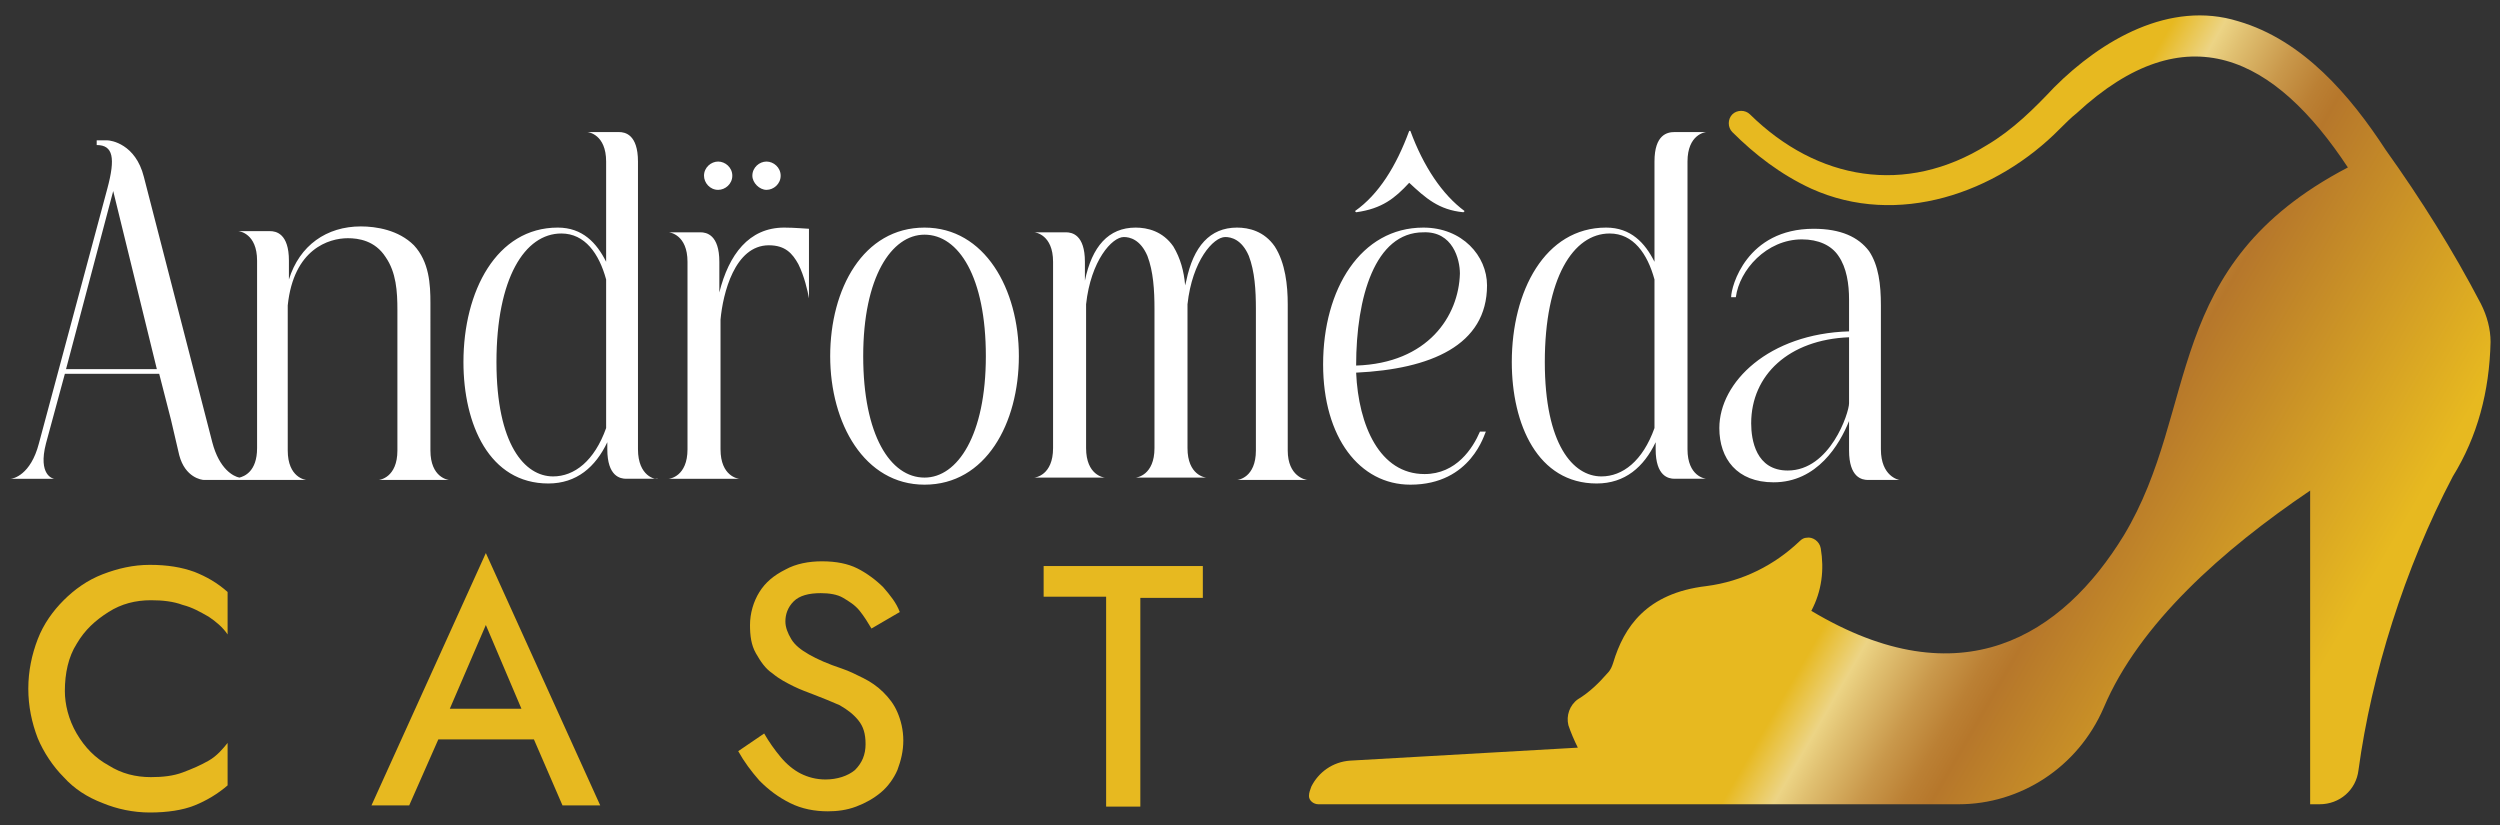 <?xml version="1.0" encoding="utf-8"?>
<!-- Generator: Adobe Illustrator 24.1.0, SVG Export Plug-In . SVG Version: 6.00 Build 0)  -->
<svg version="1.1" id="Camada_1" xmlns="http://www.w3.org/2000/svg" xmlns:xlink="http://www.w3.org/1999/xlink" x="0px" y="0px"
	 viewBox="0 0 212 70" style="enable-background:new 0 0 212 70;" xml:space="preserve">
<rect x="0" y="0" width="212" height="70" fill="#333333" stroke="none"/>
<style type="text/css">
	.st0{fill:#FFFFFF;}
	.st1{fill:url(#SVGID_1_);}
	.st2{fill:#E7B920;}
</style>
<g>
	<path class="st0" d="M159.5,38.1V25.9c0-1.8-0.2-3.4-1-4.6c-0.9-1.2-2.4-1.9-4.7-1.9c-5.7,0-7,4.9-7,5.8h0.4
		c0.3-2.3,2.6-4.9,5.6-4.9c1.4,0,2.5,0.5,3.1,1.4c0.7,1,0.9,2.4,0.9,3.7v2.7c-6.8,0.2-11,4.3-11,8.2c0,2.6,1.5,4.6,4.6,4.6
		c3.7,0,5.6-3.2,6.4-5.2v2.5c0,2.3,1.1,2.5,1.6,2.5h2.7v0C161,40.7,159.5,40.4,159.5,38.1z M156.8,34.2c0,0.8-1.6,5.7-5.2,5.7
		c-2.7,0-3.1-2.6-3.1-4c0-4.1,3.2-7.1,8.3-7.3V34.2z M8.2,12.3c1.4,0,1.6,1.1,0.9,3.7L3.3,37.6c-0.7,2.7-2.2,3-2.4,3v0h3.7v0
		c-0.1,0-1.4-0.3-0.7-3l1.6-5.9h8l1,3.9l0.7,3c0.5,1.9,1.9,2.1,2.1,2.1h2.7h0.3h5.7v0c-0.1,0-1.6-0.2-1.6-2.5V25.9
		c0.5-4.8,3.5-5.7,5.1-5.7c0.9,0,2.3,0.2,3.2,1.6c0.9,1.3,1,2.9,1,4.5v11.9c0,2.3-1.5,2.5-1.6,2.5v0h6v0c-0.1,0-1.6-0.2-1.6-2.5
		V25.7c0-1.6-0.1-3.5-1.4-4.9c-1.3-1.3-3.2-1.6-4.5-1.6c-2.9,0-5.2,1.6-6.1,4.5v-1.6c0-2.3-1.1-2.5-1.6-2.5h-2.7v0
		c0.1,0,1.6,0.2,1.6,2.5v15.9c0,2-1.1,2.4-1.5,2.5c-0.5-0.1-1.7-0.7-2.3-3L12.2,15c-0.7-2.8-2.8-3.1-3.1-3.1H8.2 M5.6,31.3l4-15.1
		l3.7,15.1H5.6z M54.1,38.1V13.7c0-2.3-1.1-2.5-1.6-2.5h-2.7v0c0.1,0,1.6,0.2,1.6,2.5v8.5c-0.8-1.6-2-2.9-4.1-2.9
		c-5.2,0-8,5.4-8,11.4c0,5.3,2.2,10.3,7.2,10.3c2.4,0,4-1.4,5-3.5v0.6c0,2.3,1.1,2.5,1.6,2.5h2.7v0C55.6,40.7,54.1,40.4,54.1,38.1z
		 M51.4,36.3c-1,2.8-2.7,4.1-4.5,4.1c-2.4,0-4.8-2.7-4.8-9.7c0-7.1,2.4-10.9,5.5-10.9c2,0,3.2,1.7,3.8,3.9V36.3z M140.3,13.7v8.5
		c-0.8-1.6-2-2.9-4.1-2.9c-5.2,0-8,5.4-8,11.4c0,5.3,2.2,10.3,7.2,10.3c2.4,0,4-1.4,5-3.5v0.6c0,2.3,1.1,2.5,1.6,2.5h2.7v0
		c-0.1,0-1.6-0.2-1.6-2.5l0-24.4c0-2.3,1.5-2.5,1.6-2.5v0h-2.7C141.4,11.2,140.3,11.4,140.3,13.7z M140.3,36.3
		c-1,2.8-2.7,4.1-4.5,4.1c-2.4,0-4.8-2.7-4.8-9.7c0-7.1,2.4-10.9,5.5-10.9c2,0,3.2,1.7,3.8,3.9V36.3z M110.9,40.7L110.9,40.7l-6,0v0
		c0.1,0,1.6-0.2,1.6-2.5V26.2c0-1.6-0.1-3.2-0.6-4.5c-0.6-1.4-1.5-1.6-2-1.6c-1,0-2.8,2-3.2,5.7l0,0v12.2c0,2.3,1.5,2.5,1.6,2.5v0
		h-6v0c0.1,0,1.6-0.2,1.6-2.5V26.2c0-1.6-0.1-3.2-0.6-4.5c-0.6-1.4-1.5-1.6-2-1.6c-1,0-2.8,2-3.2,5.7v12.2c0,2.3,1.5,2.5,1.6,2.5v0
		h-6v0c0.1,0,1.6-0.2,1.6-2.5V22.2c0-2.3-1.5-2.5-1.6-2.5v0h2.7c0.5,0,1.6,0.2,1.6,2.5v1.6c0.6-2.9,2-4.5,4.3-4.5
		c1,0,2.3,0.3,3.2,1.6c0.6,1,0.9,2.1,1,3.3l0.1-0.4c0.6-2.9,2-4.5,4.3-4.5c1,0,2.3,0.3,3.2,1.6c0.9,1.4,1.1,3.3,1.1,4.9v12.4
		C109.2,40.4,110.7,40.7,110.9,40.7z M126.1,24.2c0-2.5-2.1-4.9-5.4-4.9c-5.3,0-8.5,5.2-8.5,11.6c0,6.2,3.1,10.2,7.4,10.2
		c5.2,0,6.3-4.4,6.4-4.5h-0.5c-0.6,1.4-2,3.6-4.7,3.6c-3.8,0-5.6-4.1-5.8-8.6C121.3,31.3,126.1,29.3,126.1,24.2z M115,31
		c0-5.8,1.6-11.3,5.7-11.3c2.5-0.1,3.1,2.3,3.1,3.5C123.7,26.8,121.1,30.8,115,31z M119.5,15.5L119.5,15.5c1.4,1.3,2.5,2.3,4.6,2.5
		l0.1-0.1c-1.9-1.4-3.5-3.8-4.6-6.8h-0.1c-1.1,3-2.6,5.4-4.6,6.8l0.1,0.1C117.2,17.7,118.3,16.8,119.5,15.5z M66.5,19.3
		c0.9,0,1.9,0.1,2.1,0.1v5.9h0c-0.1-0.6-0.4-1.9-0.9-2.9c-0.5-0.9-1.1-1.6-2.5-1.6c-2.9,0-3.9,4.1-4.1,6.3v11c0,2.3,1.5,2.5,1.6,2.5
		v0h-6v0c0.1,0,1.6-0.2,1.6-2.5V22.2c0-2.3-1.5-2.5-1.6-2.5v0h2.7c0.5,0,1.6,0.2,1.6,2.5l0-0.1v2.7C61.8,21.6,63.5,19.3,66.5,19.3z
		 M62.1,14.9c0,0.7-0.6,1.2-1.2,1.2c-0.7,0-1.2-0.6-1.2-1.2c0-0.7,0.6-1.2,1.2-1.2C61.5,13.7,62.1,14.2,62.1,14.9z M66.2,14.9
		c0,0.7-0.6,1.2-1.2,1.2s-1.2-0.6-1.2-1.2c0-0.7,0.6-1.2,1.2-1.2S66.2,14.2,66.2,14.9z M78.4,19.3c-5.2,0-8,5.2-8,10.9
		c0,5.7,2.9,10.9,8,10.9c5.2,0,8-5.2,8-10.9C86.4,24.5,83.5,19.3,78.4,19.3z M78.4,40.5c-2.9,0-5.2-3.6-5.2-10.3
		c0-6.7,2.4-10.3,5.2-10.3c2.9,0,5.2,3.6,5.2,10.3C83.6,36.9,81.2,40.5,78.4,40.5z"/>
	<linearGradient id="SVGID_1_" gradientUnits="userSpaceOnUse" x1="135.094" y1="25.657" x2="201.482" y2="63.986">
		<stop  offset="0.4" style="stop-color:#E7B920"/>
		<stop  offset="0.45" style="stop-color:#ECD485"/>
		<stop  offset="0.475" style="stop-color:#E0C071"/>
		<stop  offset="0.53" style="stop-color:#C9984B"/>
		<stop  offset="0.573" style="stop-color:#BB8034"/>
		<stop  offset="0.6" style="stop-color:#B6772B"/>
		<stop  offset="0.9" style="stop-color:#E7B920"/>
	</linearGradient>
	<path class="st1" d="M211.2,29C211.2,29,211.2,28.9,211.2,29L211.2,29c0-1.1-0.3-2.2-0.8-3.2c-2.4-4.6-5.1-8.9-8.1-13.1h0
		c0,0,0,0,0,0c-3-4.6-7-9.3-12.5-10.9C184,0,178.2,3.4,174.2,7.4c-1.7,1.8-3.5,3.6-5.7,4.9c-6.9,4.3-14.4,3-20.1-2.6
		c-0.4-0.4-1.1-0.4-1.5,0c-0.4,0.4-0.4,1.1,0,1.5c1.9,1.9,4.1,3.6,6.7,4.8c7.3,3.3,15.7,0.4,21.1-5.1c0.3-0.3,1-1,1.4-1.3
		c9.3-8.6,16.8-4.8,23,4.6c-15.9,8.3-12.5,20.4-19,31.2c-5.2,8.5-13.8,14-26.5,6.4c0.9-1.7,1.1-3.5,0.8-5.3c-0.1-0.6-0.7-1-1.2-0.9
		c-0.2,0-0.4,0.1-0.6,0.3c-2.1,2-4.8,3.4-7.9,3.8c-5.1,0.6-7,3.5-7.9,6.5c-0.1,0.3-0.2,0.6-0.5,0.9c-0.7,0.8-1.5,1.6-2.5,2.2
		c-0.7,0.5-1,1.4-0.8,2.2c0.2,0.6,0.5,1.3,0.8,1.9l-19.3,1.1c-1.5,0.1-2.7,1-3.3,2.2l0,0c-0.1,0.3-0.2,0.5-0.2,0.8
		c0,0.4,0.4,0.7,0.8,0.7l54.3,0c5.2,0,10.1-3.1,12.3-8.2c3-7.1,10.1-13.4,17.5-18.4v26.6h0.8c1.7,0,3.1-1.2,3.3-2.9
		c1.1-8.1,3.9-17.1,8-24.9C210.1,37,211.1,33.2,211.2,29C211.2,29,211.2,29,211.2,29z"/>
	<g>
		<path class="st2" d="M6.5,62.2c0.7,1.2,1.6,2.1,2.7,2.7c1.1,0.7,2.3,1,3.6,1c1,0,1.9-0.1,2.7-0.4c0.8-0.3,1.5-0.6,2.2-1
			c0.7-0.4,1.2-1,1.6-1.5v3.6c-0.8,0.7-1.8,1.3-2.8,1.7c-1,0.4-2.3,0.6-3.8,0.6c-1.4,0-2.8-0.3-4-0.8c-1.3-0.5-2.4-1.2-3.3-2.2
			c-0.9-0.9-1.7-2.1-2.2-3.3c-0.5-1.3-0.8-2.7-0.8-4.2c0-1.5,0.3-2.9,0.8-4.2c0.5-1.3,1.3-2.4,2.2-3.3c0.9-0.9,2-1.7,3.3-2.2
			c1.3-0.5,2.6-0.8,4-0.8c1.5,0,2.7,0.2,3.8,0.6c1,0.4,1.9,0.9,2.8,1.7v3.6c-0.4-0.6-1-1.1-1.6-1.5c-0.7-0.4-1.4-0.8-2.2-1
			c-0.8-0.3-1.7-0.4-2.7-0.4c-1.3,0-2.5,0.3-3.6,1c-1.1,0.7-2,1.5-2.7,2.7c-0.7,1.1-1,2.5-1,4C5.5,59.7,5.8,61,6.5,62.2z"/>
		<path class="st2" d="M37.8,60.9l-0.1,0.6l-3,6.8h-3.2l9.7-21.4l9.7,21.4h-3.2l-2.9-6.7L44.6,61l-3.4-8L37.8,60.9z M36.6,60.1h9.2
			l0.8,2.6H35.8L36.6,60.1z"/>
		<path class="st2" d="M66.2,64.2c0.5,0.6,1.1,1.1,1.7,1.4c0.6,0.3,1.3,0.5,2.1,0.5c1,0,1.9-0.3,2.5-0.8c0.6-0.6,0.9-1.3,0.9-2.2
			c0-0.9-0.2-1.5-0.6-2c-0.4-0.5-0.9-0.9-1.6-1.3c-0.7-0.3-1.4-0.6-2.2-0.9c-0.5-0.2-1.1-0.4-1.7-0.7c-0.6-0.3-1.2-0.6-1.8-1.1
			c-0.6-0.4-1-1-1.4-1.7c-0.4-0.7-0.5-1.5-0.5-2.4c0-1,0.3-2,0.8-2.8c0.5-0.8,1.2-1.4,2.2-1.9c0.9-0.5,2-0.7,3.1-0.7
			c1.2,0,2.2,0.2,3,0.6c0.8,0.4,1.6,1,2.2,1.6c0.6,0.7,1.1,1.3,1.4,2.1l-2.4,1.4c-0.3-0.5-0.6-1-1-1.5c-0.4-0.5-0.9-0.8-1.4-1.1
			c-0.5-0.3-1.2-0.4-1.9-0.4c-1,0-1.8,0.2-2.3,0.7c-0.5,0.5-0.7,1.1-0.7,1.7c0,0.5,0.2,1,0.5,1.5c0.3,0.5,0.8,0.9,1.5,1.3
			c0.7,0.4,1.6,0.8,2.8,1.2c0.6,0.2,1.2,0.5,1.8,0.8c0.6,0.3,1.2,0.7,1.7,1.2c0.5,0.5,0.9,1,1.2,1.7c0.3,0.7,0.5,1.5,0.5,2.4
			c0,0.9-0.2,1.7-0.5,2.5c-0.3,0.7-0.8,1.4-1.4,1.9c-0.6,0.5-1.3,0.9-2.1,1.2c-0.8,0.3-1.6,0.4-2.4,0.4c-1.1,0-2.2-0.2-3.2-0.7
			c-1-0.5-1.8-1.1-2.6-1.9c-0.7-0.8-1.3-1.6-1.8-2.5l2.2-1.5C65.2,62.9,65.7,63.6,66.2,64.2z"/>
		<path class="st2" d="M88.5,48h13.5v2.7h-5.3v17.7h-2.9V50.6h-5.3V48z"/>
	</g>
</g>
</svg>
